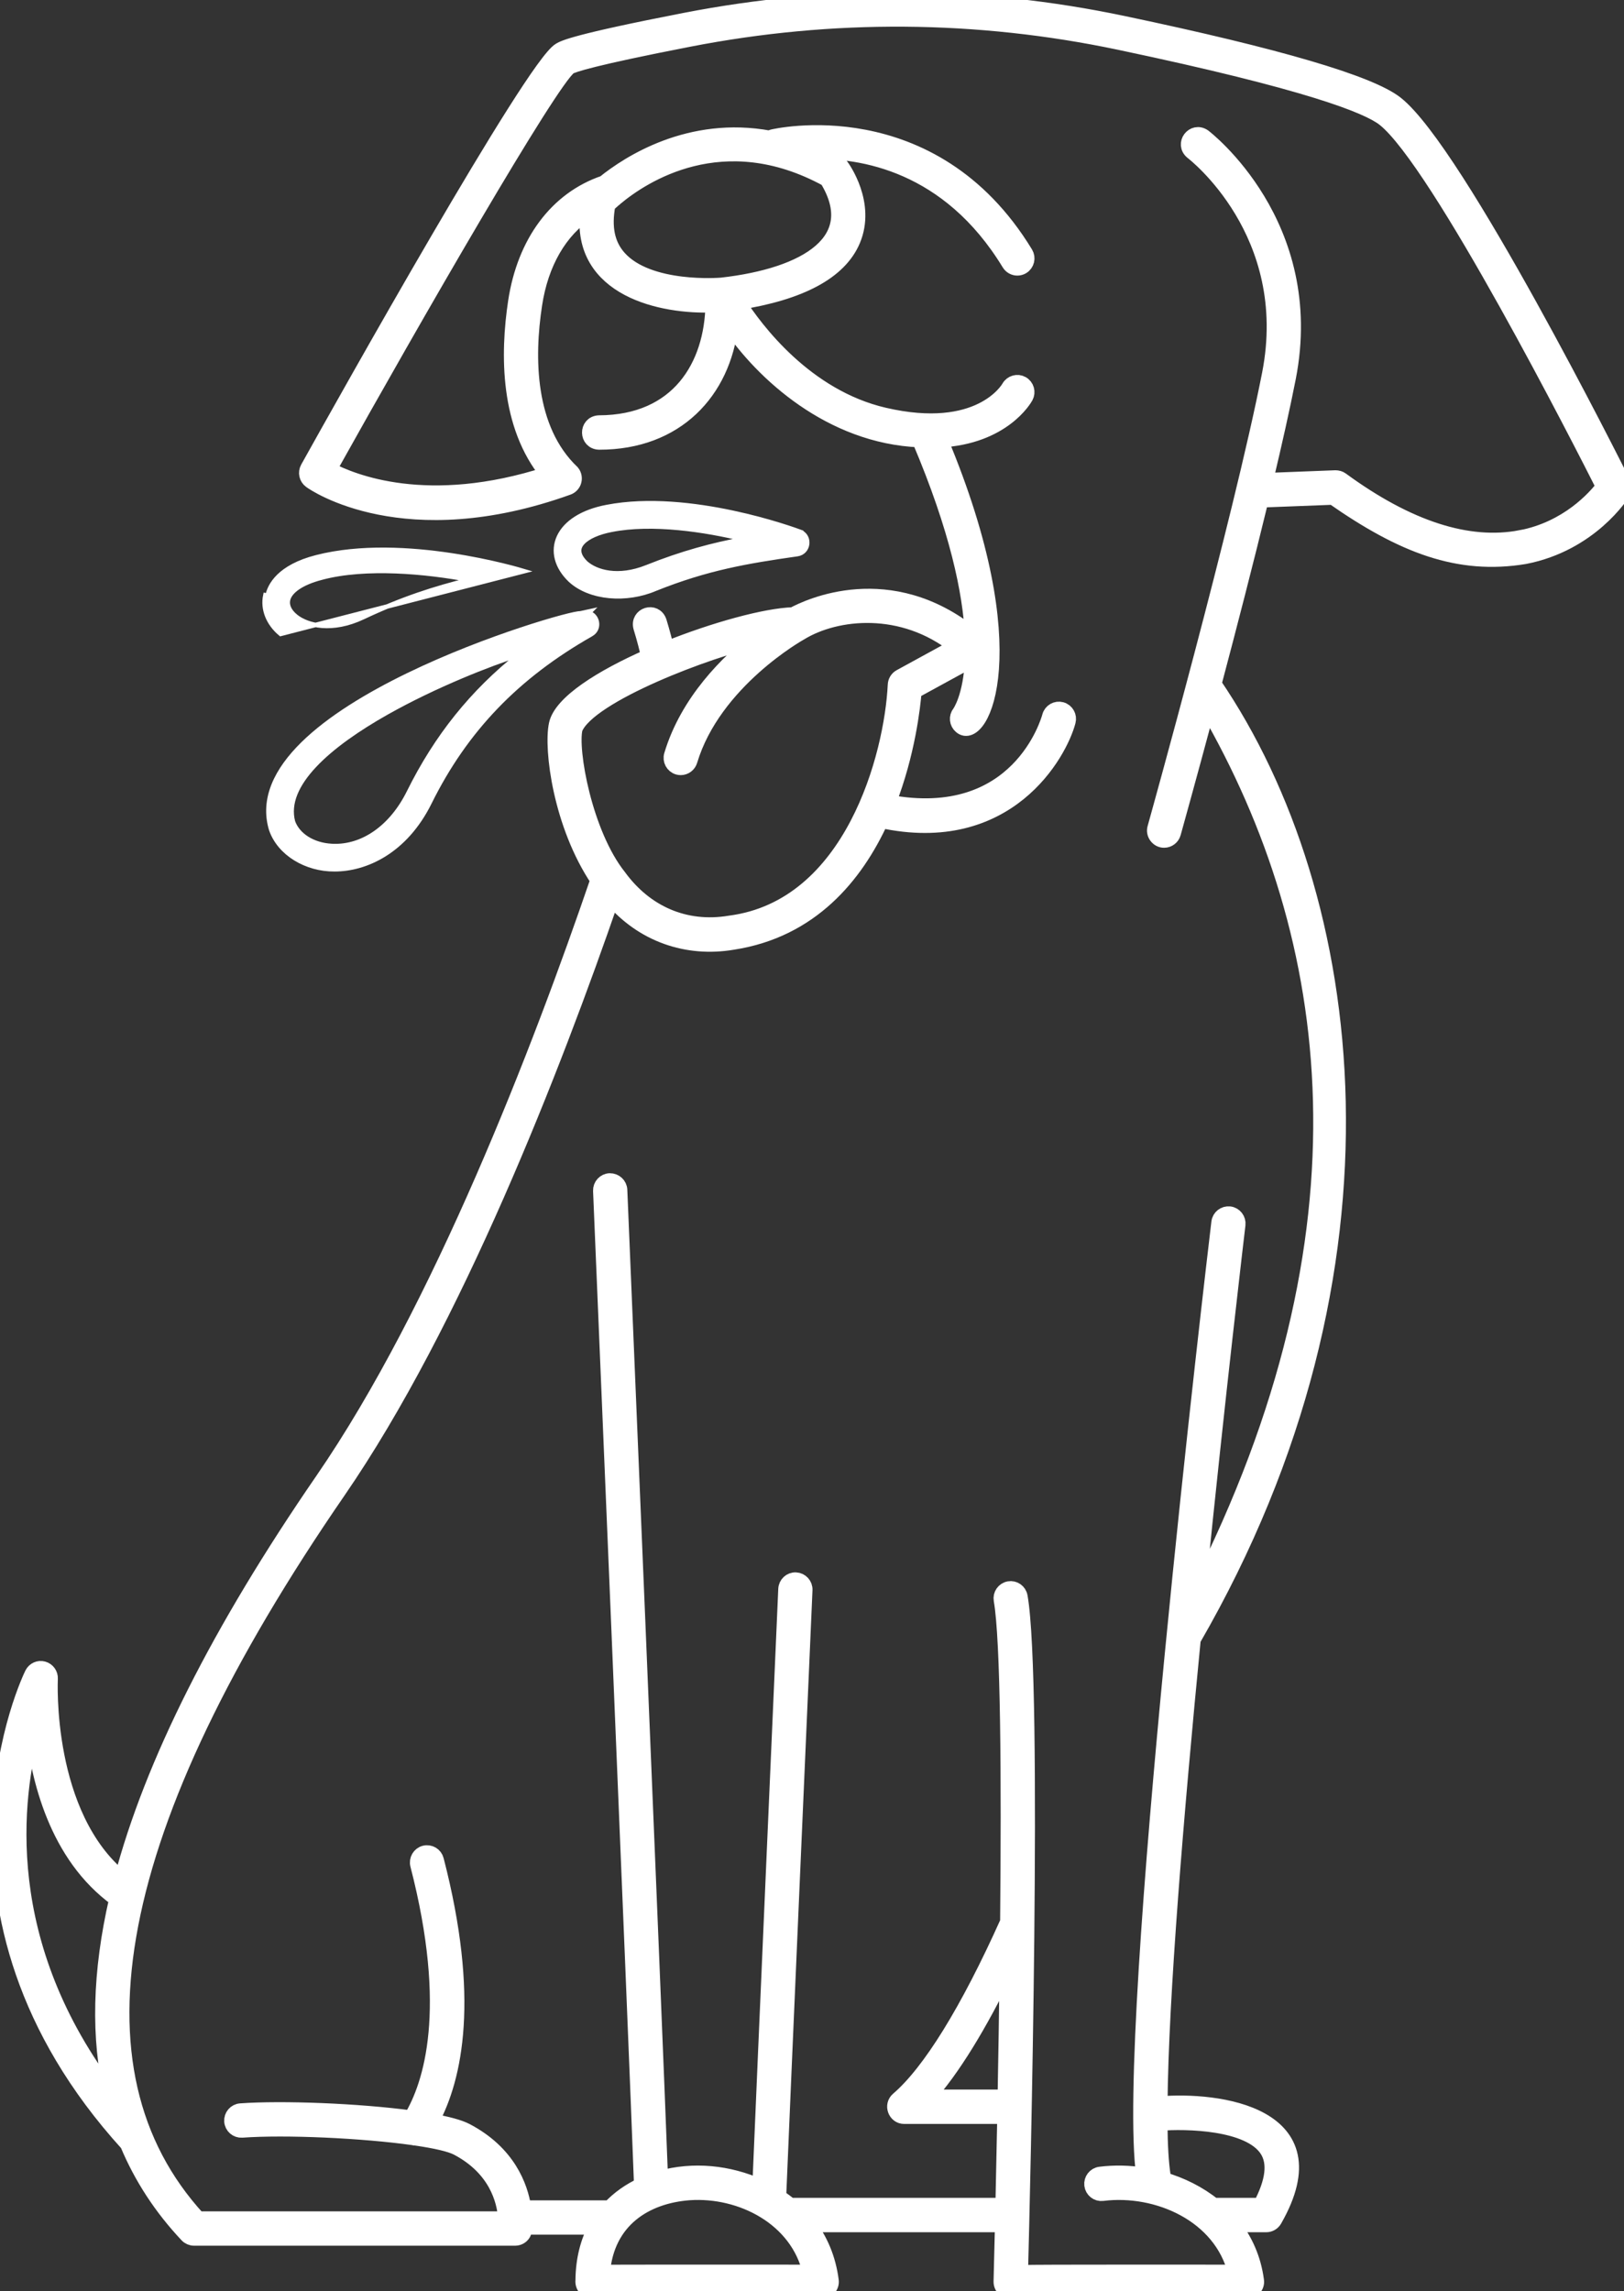 <svg xmlns="http://www.w3.org/2000/svg" fill="none" viewBox="0 0 73 103" height="103" width="73"><rect x="0" y="0" width="73" height="103" fill="#333333" stroke="none"/><g clip-path="url(#clip0_2061_2207)"><path stroke-width="0.2" stroke="white" fill="white" d="M12.191 37.295C12.563 38.371 13.768 39.089 15.042 39.078C16.432 39.078 18.215 38.289 19.31 36.077L19.31 36.077C20.925 32.815 23.232 30.412 26.576 28.512L26.576 28.512L26.577 28.512C27.001 28.263 26.87 27.664 26.464 27.552L26.544 27.472L26.211 27.545C26.208 27.546 26.204 27.547 26.199 27.548C26.176 27.552 26.138 27.561 26.086 27.573C26.056 27.572 26.021 27.576 25.984 27.581C25.936 27.588 25.875 27.599 25.804 27.614C25.661 27.644 25.471 27.691 25.241 27.752C24.78 27.876 24.157 28.061 23.432 28.302C21.982 28.783 20.12 29.486 18.326 30.358C16.534 31.23 14.801 32.274 13.616 33.439C12.432 34.602 11.774 35.908 12.189 37.291L12.189 37.291L12.191 37.295ZM18.38 35.611C17.597 37.191 16.309 38.081 14.966 38.032L14.894 38.028C14.055 37.979 13.388 37.544 13.17 36.944C12.95 36.112 13.346 35.253 14.14 34.408C14.934 33.564 16.104 32.756 17.376 32.038C19.575 30.796 22.056 29.833 23.346 29.423C21.223 31.106 19.612 33.122 18.38 35.611L18.38 35.611Z"/><path stroke-width="0.2" stroke="white" fill="white" d="M11.928 26.756C11.794 27.386 12.057 28.033 12.614 28.498L23.562 25.677C23.343 25.611 18.147 24.047 14.228 25.05C12.54 25.482 12.123 26.317 12.026 26.777L11.928 26.756C11.928 26.756 11.928 26.756 11.928 26.756ZM14.461 25.966C16.433 25.439 19.183 25.699 21.093 26.065C19.541 26.446 18.069 26.921 16.318 27.748L16.318 27.748C14.926 28.406 13.817 28.126 13.299 27.712C13.008 27.479 12.895 27.21 12.945 26.977L12.951 26.947C13 26.763 13.145 26.58 13.392 26.411C13.65 26.235 14.011 26.082 14.46 25.967L14.46 25.967L14.461 25.966Z"/><path stroke-width="0.2" stroke="white" fill="white" d="M35.842 24.91C36.347 24.836 36.445 24.158 36.014 23.931V23.925L35.949 23.901C35.847 23.863 34.61 23.407 32.937 23.05C31.265 22.694 29.146 22.433 27.283 22.791C26.147 23.005 25.414 23.51 25.125 24.134C24.834 24.766 25.013 25.483 25.628 26.075L25.628 26.075L25.63 26.076C26.076 26.492 26.715 26.728 27.397 26.791C28.08 26.854 28.815 26.746 29.462 26.467C31.794 25.534 33.573 25.234 35.842 24.91L35.842 24.91ZM26.335 25.309L26.329 25.303C26.13 25.108 26.047 24.937 26.035 24.793C26.022 24.652 26.076 24.518 26.194 24.391C26.434 24.131 26.916 23.927 27.478 23.819L27.478 23.819L27.479 23.819C29.316 23.451 31.726 23.822 33.417 24.238C32.022 24.501 30.677 24.856 29.077 25.496L29.077 25.496C27.774 26.018 26.786 25.709 26.335 25.309Z"/><mask fill="black" height="105" width="75" y="-1" x="-0.998" maskUnits="userSpaceOnUse" id="path-4-outside-1_2061_2207"><rect height="105" width="75" y="-1" x="-0.998" fill="white"/><path d="M72.955 21.723C72.652 21.115 65.494 6.82 62.74 4.661C61.559 3.737 57.441 2.526 50.5 1.066C43.99 -0.305 37.364 -0.353 30.81 0.921C25.825 1.889 25.355 2.159 25.177 2.261C23.969 2.952 15.526 18.038 13.845 21.055C13.741 21.243 13.793 21.48 13.967 21.606C14.126 21.728 18.194 24.542 25.533 21.903C25.645 21.861 25.736 21.768 25.778 21.655C25.829 21.518 25.803 21.356 25.711 21.243C23.671 19.299 23.656 16.064 24.019 13.694C24.303 11.808 25.16 10.344 26.425 9.521C26.038 12.998 29.766 13.792 32.06 13.695C32.015 16.428 30.518 19.01 26.921 19.02C26.366 19.051 26.381 19.857 26.938 19.866C30.401 19.867 32.491 17.593 32.834 14.616C34.282 16.753 37.334 19.595 41.338 19.76C43.054 23.795 43.627 26.636 43.722 28.56C39.986 25.541 36.329 27.282 35.657 27.647C34.421 27.684 32.109 28.316 29.953 29.187C29.884 28.882 29.776 28.455 29.619 27.942C29.434 27.412 28.672 27.652 28.816 28.193C28.994 28.768 29.105 29.233 29.166 29.519C27.036 30.457 25.224 31.599 25.02 32.57C24.789 33.675 25.21 37.065 26.887 39.561C24.302 47.123 19.807 58.843 14.504 66.55C9.856 73.306 6.847 79.287 5.48 84.467C1.959 81.617 2.247 75.527 2.251 75.464C2.261 75.264 2.132 75.084 1.941 75.032C1.748 74.978 1.548 75.07 1.458 75.247C1.405 75.353 -3.778 85.891 5.74 96.372C6.367 97.871 7.258 99.239 8.417 100.47C8.497 100.555 8.607 100.602 8.722 100.602H23.156C23.425 100.597 23.593 100.379 23.582 100.106H26.803C26.445 100.755 26.226 101.55 26.217 102.512C26.187 102.761 26.382 103.005 26.637 102.999C26.742 102.999 36.936 102.999 36.936 102.999C37.181 103.005 37.389 102.767 37.352 102.522C37.225 101.527 36.856 100.685 36.327 99.997H45.075C45.038 101.553 45.013 102.515 45.011 102.565C45.008 102.708 45.08 102.85 45.199 102.928C45.233 102.951 45.27 102.969 45.31 102.981C45.329 102.986 45.349 102.991 45.369 102.994C45.385 102.997 45.402 102.999 45.42 103C45.536 103 56.038 103 56.052 103C56.298 103.005 56.506 102.767 56.468 102.521C56.338 101.535 55.953 100.691 55.398 99.997H56.919C57.068 99.997 57.207 99.917 57.282 99.786C60.01 95.02 54.712 94.367 52.131 94.589C52.172 89.775 52.865 81.464 53.624 73.699C63.277 56.997 61.041 40.273 54.557 30.75C55.238 28.184 56.007 25.214 56.673 22.466L59.921 22.341C63.041 24.522 65.562 25.503 68.542 25.007C71.486 24.431 72.882 22.23 72.94 22.137C73.018 22.012 73.025 21.855 72.959 21.723H72.955ZM27.805 11.586C27.286 10.996 27.125 10.218 27.314 9.208C27.374 9.15 27.462 9.068 27.578 8.968C27.61 8.948 27.638 8.924 27.663 8.896C28.874 7.884 32.489 5.482 37.183 8.049C38.874 10.802 36.302 12.395 32.434 12.83C32.401 12.833 29.142 13.106 27.805 11.586ZM25.841 32.746C26.46 31.218 31.938 29.175 34.054 28.723C32.734 29.753 30.923 31.531 30.197 33.949C30.13 34.172 30.256 34.408 30.477 34.477C30.518 34.489 30.559 34.495 30.599 34.495C30.78 34.495 30.946 34.377 31.001 34.194C32.075 30.615 35.93 28.462 35.969 28.441C37.593 27.446 40.581 27.14 42.989 29.058L40.474 30.434C40.344 30.505 40.261 30.64 40.255 30.789C40.103 33.951 38.327 40.793 32.813 41.509C30.783 41.849 29.004 41.042 27.819 39.424C26.268 37.481 25.599 33.694 25.841 32.746ZM1.489 77.63C1.724 79.913 2.542 83.403 5.258 85.363C4.496 88.66 4.424 91.621 5.045 94.236C-0.21 87.408 0.602 80.822 1.489 77.63ZM36.431 102.154C35.65 102.157 27.622 102.146 27.07 102.161C27.26 99.808 28.994 98.705 30.988 98.558C33.317 98.401 35.871 99.699 36.431 102.154ZM45.192 94.283H41.671C42.793 93.033 44.003 91.075 45.283 88.436C45.258 90.465 45.226 92.46 45.192 94.283ZM56.971 96.643C57.345 97.23 57.243 98.073 56.669 99.152H54.55C53.884 98.615 53.096 98.223 52.264 97.982C52.279 97.927 52.282 97.868 52.272 97.808C52.183 97.249 52.137 96.442 52.128 95.437C53.296 95.341 56.168 95.385 56.971 96.643ZM68.363 24.18C65.993 24.637 63.28 23.759 60.293 21.571C60.218 21.514 60.127 21.492 60.03 21.49L56.876 21.612C57.284 19.898 57.642 18.301 57.901 16.981C59.251 10.09 54.153 6.186 54.101 6.147C53.645 5.832 53.164 6.473 53.601 6.826C53.648 6.862 58.326 10.444 57.077 16.817C55.781 23.431 51.963 37.085 51.925 37.222C51.846 37.486 52.057 37.764 52.329 37.76C52.512 37.76 52.681 37.638 52.733 37.451C52.748 37.394 53.409 35.033 54.271 31.812C60.239 42.146 62.042 55.376 53.835 71.551C54.717 62.773 55.615 55.218 55.635 55.051C55.662 54.82 55.498 54.609 55.267 54.581C55.038 54.556 54.828 54.719 54.801 54.951C54.623 56.436 50.503 91.133 51.422 97.792C50.766 97.686 50.099 97.671 49.455 97.751C49.225 97.78 49.062 97.992 49.09 98.223C49.119 98.454 49.326 98.621 49.559 98.591C52.034 98.283 54.905 99.559 55.544 102.154C53.486 102.158 46.825 102.142 45.86 102.171C45.953 98.646 46.524 75.635 45.843 71.775C45.803 71.546 45.585 71.391 45.357 71.433C45.129 71.474 44.976 71.694 45.017 71.923C45.333 73.718 45.367 79.991 45.306 86.399C43.512 90.397 41.807 93.157 40.375 94.384C40.079 94.633 40.259 95.132 40.647 95.129H45.178C45.149 96.641 45.12 98.012 45.094 99.152H35.512C35.345 99.013 35.17 98.884 34.989 98.765C35.111 95.697 36.161 71.722 36.172 71.475C36.183 71.242 36.003 71.044 35.771 71.034C35.538 71.021 35.343 71.205 35.333 71.438C35.322 71.675 34.347 93.93 34.166 98.312C32.739 97.673 31.169 97.515 29.679 97.93C29.389 90.209 27.865 53.889 27.848 53.494C27.838 53.261 27.64 53.087 27.411 53.09C27.179 53.1 26.999 53.297 27.009 53.53C27.026 53.93 28.589 91.179 28.85 98.239C28.323 98.485 27.831 98.823 27.418 99.263H23.532C23.381 98.285 22.829 96.782 20.951 95.796C20.638 95.631 20.082 95.485 19.379 95.36C20.45 93.374 21.203 89.81 19.602 83.616C19.544 83.39 19.314 83.255 19.09 83.313C18.866 83.371 18.731 83.603 18.789 83.829C20.474 90.349 19.394 93.709 18.488 95.222C16.078 94.898 12.677 94.769 10.817 94.903C10.585 94.919 10.412 95.122 10.428 95.355C10.444 95.588 10.645 95.763 10.876 95.747C12.837 95.605 16.306 95.765 18.569 96.083C18.615 96.097 18.662 96.106 18.709 96.103C19.575 96.23 20.247 96.381 20.562 96.546C22.324 97.472 22.676 98.925 22.735 99.667C22.732 99.698 22.735 99.73 22.74 99.759H8.902C2.752 93.05 4.868 82.041 15.194 67.035C20.426 59.431 24.87 47.985 27.498 40.365C28.889 42.009 30.887 42.695 32.941 42.346C36.446 41.806 38.449 39.366 39.593 36.869C45.29 38.116 47.625 33.86 48.003 32.426C48.064 32.2 47.932 31.968 47.708 31.907C47.484 31.846 47.253 31.979 47.193 32.205C47.137 32.414 45.786 37.171 39.929 36.074C40.788 33.865 41.023 31.767 41.079 31.068L43.727 29.62C43.65 31.338 43.162 32.025 43.142 32.051C42.998 32.231 43.024 32.495 43.202 32.643C44.073 33.404 46.252 29.297 42.253 19.768C45.085 19.617 46.049 17.919 46.099 17.829C46.209 17.625 46.136 17.371 45.934 17.258C45.733 17.144 45.478 17.219 45.364 17.419C45.312 17.512 44.036 19.669 39.739 18.671C36.203 17.849 33.95 14.819 33.161 13.586C35.99 13.143 37.727 12.209 38.324 10.805C39.026 9.153 37.862 7.547 37.812 7.479C37.777 7.431 37.731 7.39 37.679 7.361C37.289 7.143 36.906 6.958 36.529 6.801C38.71 6.741 42.64 7.344 45.372 11.837C45.452 11.967 45.589 12.039 45.731 12.039C45.806 12.039 45.881 12.019 45.95 11.977C46.148 11.855 46.21 11.594 46.089 11.395C41.879 4.473 34.794 6.149 34.723 6.167C34.677 6.178 34.635 6.197 34.597 6.222C31.006 5.559 28.266 7.343 27.161 8.235C25.039 8.956 23.592 10.896 23.188 13.57C22.832 15.936 22.822 19.119 24.637 21.32C19.213 23.076 15.801 21.657 14.78 21.111C18.594 14.274 24.738 3.603 25.592 2.999C25.751 2.908 26.593 2.606 30.969 1.755C37.415 0.501 43.929 0.549 50.329 1.896C58.817 3.683 61.483 4.752 62.224 5.332C64.651 7.234 71.147 20.006 72.091 21.878C71.703 22.386 70.473 23.776 68.363 24.183V24.18Z"/></mask><path fill="white" d="M72.955 21.723C72.652 21.115 65.494 6.82 62.74 4.661C61.559 3.737 57.441 2.526 50.5 1.066C43.99 -0.305 37.364 -0.353 30.81 0.921C25.825 1.889 25.355 2.159 25.177 2.261C23.969 2.952 15.526 18.038 13.845 21.055C13.741 21.243 13.793 21.48 13.967 21.606C14.126 21.728 18.194 24.542 25.533 21.903C25.645 21.861 25.736 21.768 25.778 21.655C25.829 21.518 25.803 21.356 25.711 21.243C23.671 19.299 23.656 16.064 24.019 13.694C24.303 11.808 25.16 10.344 26.425 9.521C26.038 12.998 29.766 13.792 32.06 13.695C32.015 16.428 30.518 19.01 26.921 19.02C26.366 19.051 26.381 19.857 26.938 19.866C30.401 19.867 32.491 17.593 32.834 14.616C34.282 16.753 37.334 19.595 41.338 19.76C43.054 23.795 43.627 26.636 43.722 28.56C39.986 25.541 36.329 27.282 35.657 27.647C34.421 27.684 32.109 28.316 29.953 29.187C29.884 28.882 29.776 28.455 29.619 27.942C29.434 27.412 28.672 27.652 28.816 28.193C28.994 28.768 29.105 29.233 29.166 29.519C27.036 30.457 25.224 31.599 25.02 32.57C24.789 33.675 25.21 37.065 26.887 39.561C24.302 47.123 19.807 58.843 14.504 66.55C9.856 73.306 6.847 79.287 5.48 84.467C1.959 81.617 2.247 75.527 2.251 75.464C2.261 75.264 2.132 75.084 1.941 75.032C1.748 74.978 1.548 75.07 1.458 75.247C1.405 75.353 -3.778 85.891 5.74 96.372C6.367 97.871 7.258 99.239 8.417 100.47C8.497 100.555 8.607 100.602 8.722 100.602H23.156C23.425 100.597 23.593 100.379 23.582 100.106H26.803C26.445 100.755 26.226 101.55 26.217 102.512C26.187 102.761 26.382 103.005 26.637 102.999C26.742 102.999 36.936 102.999 36.936 102.999C37.181 103.005 37.389 102.767 37.352 102.522C37.225 101.527 36.856 100.685 36.327 99.997H45.075C45.038 101.553 45.013 102.515 45.011 102.565C45.008 102.708 45.08 102.85 45.199 102.928C45.233 102.951 45.27 102.969 45.31 102.981C45.329 102.986 45.349 102.991 45.369 102.994C45.385 102.997 45.402 102.999 45.42 103C45.536 103 56.038 103 56.052 103C56.298 103.005 56.506 102.767 56.468 102.521C56.338 101.535 55.953 100.691 55.398 99.997H56.919C57.068 99.997 57.207 99.917 57.282 99.786C60.01 95.02 54.712 94.367 52.131 94.589C52.172 89.775 52.865 81.464 53.624 73.699C63.277 56.997 61.041 40.273 54.557 30.75C55.238 28.184 56.007 25.214 56.673 22.466L59.921 22.341C63.041 24.522 65.562 25.503 68.542 25.007C71.486 24.431 72.882 22.23 72.94 22.137C73.018 22.012 73.025 21.855 72.959 21.723H72.955ZM27.805 11.586C27.286 10.996 27.125 10.218 27.314 9.208C27.374 9.15 27.462 9.068 27.578 8.968C27.61 8.948 27.638 8.924 27.663 8.896C28.874 7.884 32.489 5.482 37.183 8.049C38.874 10.802 36.302 12.395 32.434 12.83C32.401 12.833 29.142 13.106 27.805 11.586ZM25.841 32.746C26.46 31.218 31.938 29.175 34.054 28.723C32.734 29.753 30.923 31.531 30.197 33.949C30.13 34.172 30.256 34.408 30.477 34.477C30.518 34.489 30.559 34.495 30.599 34.495C30.78 34.495 30.946 34.377 31.001 34.194C32.075 30.615 35.93 28.462 35.969 28.441C37.593 27.446 40.581 27.14 42.989 29.058L40.474 30.434C40.344 30.505 40.261 30.64 40.255 30.789C40.103 33.951 38.327 40.793 32.813 41.509C30.783 41.849 29.004 41.042 27.819 39.424C26.268 37.481 25.599 33.694 25.841 32.746ZM1.489 77.63C1.724 79.913 2.542 83.403 5.258 85.363C4.496 88.66 4.424 91.621 5.045 94.236C-0.21 87.408 0.602 80.822 1.489 77.63ZM36.431 102.154C35.65 102.157 27.622 102.146 27.07 102.161C27.26 99.808 28.994 98.705 30.988 98.558C33.317 98.401 35.871 99.699 36.431 102.154ZM45.192 94.283H41.671C42.793 93.033 44.003 91.075 45.283 88.436C45.258 90.465 45.226 92.46 45.192 94.283ZM56.971 96.643C57.345 97.23 57.243 98.073 56.669 99.152H54.55C53.884 98.615 53.096 98.223 52.264 97.982C52.279 97.927 52.282 97.868 52.272 97.808C52.183 97.249 52.137 96.442 52.128 95.437C53.296 95.341 56.168 95.385 56.971 96.643ZM68.363 24.18C65.993 24.637 63.28 23.759 60.293 21.571C60.218 21.514 60.127 21.492 60.03 21.49L56.876 21.612C57.284 19.898 57.642 18.301 57.901 16.981C59.251 10.09 54.153 6.186 54.101 6.147C53.645 5.832 53.164 6.473 53.601 6.826C53.648 6.862 58.326 10.444 57.077 16.817C55.781 23.431 51.963 37.085 51.925 37.222C51.846 37.486 52.057 37.764 52.329 37.76C52.512 37.76 52.681 37.638 52.733 37.451C52.748 37.394 53.409 35.033 54.271 31.812C60.239 42.146 62.042 55.376 53.835 71.551C54.717 62.773 55.615 55.218 55.635 55.051C55.662 54.82 55.498 54.609 55.267 54.581C55.038 54.556 54.828 54.719 54.801 54.951C54.623 56.436 50.503 91.133 51.422 97.792C50.766 97.686 50.099 97.671 49.455 97.751C49.225 97.78 49.062 97.992 49.09 98.223C49.119 98.454 49.326 98.621 49.559 98.591C52.034 98.283 54.905 99.559 55.544 102.154C53.486 102.158 46.825 102.142 45.86 102.171C45.953 98.646 46.524 75.635 45.843 71.775C45.803 71.546 45.585 71.391 45.357 71.433C45.129 71.474 44.976 71.694 45.017 71.923C45.333 73.718 45.367 79.991 45.306 86.399C43.512 90.397 41.807 93.157 40.375 94.384C40.079 94.633 40.259 95.132 40.647 95.129H45.178C45.149 96.641 45.12 98.012 45.094 99.152H35.512C35.345 99.013 35.17 98.884 34.989 98.765C35.111 95.697 36.161 71.722 36.172 71.475C36.183 71.242 36.003 71.044 35.771 71.034C35.538 71.021 35.343 71.205 35.333 71.438C35.322 71.675 34.347 93.93 34.166 98.312C32.739 97.673 31.169 97.515 29.679 97.93C29.389 90.209 27.865 53.889 27.848 53.494C27.838 53.261 27.64 53.087 27.411 53.09C27.179 53.1 26.999 53.297 27.009 53.53C27.026 53.93 28.589 91.179 28.85 98.239C28.323 98.485 27.831 98.823 27.418 99.263H23.532C23.381 98.285 22.829 96.782 20.951 95.796C20.638 95.631 20.082 95.485 19.379 95.36C20.45 93.374 21.203 89.81 19.602 83.616C19.544 83.39 19.314 83.255 19.09 83.313C18.866 83.371 18.731 83.603 18.789 83.829C20.474 90.349 19.394 93.709 18.488 95.222C16.078 94.898 12.677 94.769 10.817 94.903C10.585 94.919 10.412 95.122 10.428 95.355C10.444 95.588 10.645 95.763 10.876 95.747C12.837 95.605 16.306 95.765 18.569 96.083C18.615 96.097 18.662 96.106 18.709 96.103C19.575 96.23 20.247 96.381 20.562 96.546C22.324 97.472 22.676 98.925 22.735 99.667C22.732 99.698 22.735 99.73 22.74 99.759H8.902C2.752 93.05 4.868 82.041 15.194 67.035C20.426 59.431 24.87 47.985 27.498 40.365C28.889 42.009 30.887 42.695 32.941 42.346C36.446 41.806 38.449 39.366 39.593 36.869C45.29 38.116 47.625 33.86 48.003 32.426C48.064 32.2 47.932 31.968 47.708 31.907C47.484 31.846 47.253 31.979 47.193 32.205C47.137 32.414 45.786 37.171 39.929 36.074C40.788 33.865 41.023 31.767 41.079 31.068L43.727 29.62C43.65 31.338 43.162 32.025 43.142 32.051C42.998 32.231 43.024 32.495 43.202 32.643C44.073 33.404 46.252 29.297 42.253 19.768C45.085 19.617 46.049 17.919 46.099 17.829C46.209 17.625 46.136 17.371 45.934 17.258C45.733 17.144 45.478 17.219 45.364 17.419C45.312 17.512 44.036 19.669 39.739 18.671C36.203 17.849 33.95 14.819 33.161 13.586C35.99 13.143 37.727 12.209 38.324 10.805C39.026 9.153 37.862 7.547 37.812 7.479C37.777 7.431 37.731 7.39 37.679 7.361C37.289 7.143 36.906 6.958 36.529 6.801C38.71 6.741 42.64 7.344 45.372 11.837C45.452 11.967 45.589 12.039 45.731 12.039C45.806 12.039 45.881 12.019 45.95 11.977C46.148 11.855 46.21 11.594 46.089 11.395C41.879 4.473 34.794 6.149 34.723 6.167C34.677 6.178 34.635 6.197 34.597 6.222C31.006 5.559 28.266 7.343 27.161 8.235C25.039 8.956 23.592 10.896 23.188 13.57C22.832 15.936 22.822 19.119 24.637 21.32C19.213 23.076 15.801 21.657 14.78 21.111C18.594 14.274 24.738 3.603 25.592 2.999C25.751 2.908 26.593 2.606 30.969 1.755C37.415 0.501 43.929 0.549 50.329 1.896C58.817 3.683 61.483 4.752 62.224 5.332C64.651 7.234 71.147 20.006 72.091 21.878C71.703 22.386 70.473 23.776 68.363 24.183V24.18Z"/><path mask="url(#path-4-outside-1_2061_2207)" stroke-width="0.7" stroke="white" d="M72.955 21.723C72.652 21.115 65.494 6.82 62.74 4.661C61.559 3.737 57.441 2.526 50.5 1.066C43.99 -0.305 37.364 -0.353 30.81 0.921C25.825 1.889 25.355 2.159 25.177 2.261C23.969 2.952 15.526 18.038 13.845 21.055C13.741 21.243 13.793 21.48 13.967 21.606C14.126 21.728 18.194 24.542 25.533 21.903C25.645 21.861 25.736 21.768 25.778 21.655C25.829 21.518 25.803 21.356 25.711 21.243C23.671 19.299 23.656 16.064 24.019 13.694C24.303 11.808 25.16 10.344 26.425 9.521C26.038 12.998 29.766 13.792 32.06 13.695C32.015 16.428 30.518 19.01 26.921 19.02C26.366 19.051 26.381 19.857 26.938 19.866C30.401 19.867 32.491 17.593 32.834 14.616C34.282 16.753 37.334 19.595 41.338 19.76C43.054 23.795 43.627 26.636 43.722 28.56C39.986 25.541 36.329 27.282 35.657 27.647C34.421 27.684 32.109 28.316 29.953 29.187C29.884 28.882 29.776 28.455 29.619 27.942C29.434 27.412 28.672 27.652 28.816 28.193C28.994 28.768 29.105 29.233 29.166 29.519C27.036 30.457 25.224 31.599 25.02 32.57C24.789 33.675 25.21 37.065 26.887 39.561C24.302 47.123 19.807 58.843 14.504 66.55C9.856 73.306 6.847 79.287 5.48 84.467C1.959 81.617 2.247 75.527 2.251 75.464C2.261 75.264 2.132 75.084 1.941 75.032C1.748 74.978 1.548 75.07 1.458 75.247C1.405 75.353 -3.778 85.891 5.74 96.372C6.367 97.871 7.258 99.239 8.417 100.47C8.497 100.555 8.607 100.602 8.722 100.602H23.156C23.425 100.597 23.593 100.379 23.582 100.106H26.803C26.445 100.755 26.226 101.55 26.217 102.512C26.187 102.761 26.382 103.005 26.637 102.999C26.742 102.999 36.936 102.999 36.936 102.999C37.181 103.005 37.389 102.767 37.352 102.522C37.225 101.527 36.856 100.685 36.327 99.997H45.075C45.038 101.553 45.013 102.515 45.011 102.565C45.008 102.708 45.08 102.85 45.199 102.928C45.233 102.951 45.27 102.969 45.31 102.981C45.329 102.986 45.349 102.991 45.369 102.994C45.385 102.997 45.402 102.999 45.42 103C45.536 103 56.038 103 56.052 103C56.298 103.005 56.506 102.767 56.468 102.521C56.338 101.535 55.953 100.691 55.398 99.997H56.919C57.068 99.997 57.207 99.917 57.282 99.786C60.01 95.02 54.712 94.367 52.131 94.589C52.172 89.775 52.865 81.464 53.624 73.699C63.277 56.997 61.041 40.273 54.557 30.75C55.238 28.184 56.007 25.214 56.673 22.466L59.921 22.341C63.041 24.522 65.562 25.503 68.542 25.007C71.486 24.431 72.882 22.23 72.94 22.137C73.018 22.012 73.025 21.855 72.959 21.723H72.955ZM27.805 11.586C27.286 10.996 27.125 10.218 27.314 9.208C27.374 9.15 27.462 9.068 27.578 8.968C27.61 8.948 27.638 8.924 27.663 8.896C28.874 7.884 32.489 5.482 37.183 8.049C38.874 10.802 36.302 12.395 32.434 12.83C32.401 12.833 29.142 13.106 27.805 11.586ZM25.841 32.746C26.46 31.218 31.938 29.175 34.054 28.723C32.734 29.753 30.923 31.531 30.197 33.949C30.13 34.172 30.256 34.408 30.477 34.477C30.518 34.489 30.559 34.495 30.599 34.495C30.78 34.495 30.946 34.377 31.001 34.194C32.075 30.615 35.93 28.462 35.969 28.441C37.593 27.446 40.581 27.14 42.989 29.058L40.474 30.434C40.344 30.505 40.261 30.64 40.255 30.789C40.103 33.951 38.327 40.793 32.813 41.509C30.783 41.849 29.004 41.042 27.819 39.424C26.268 37.481 25.599 33.694 25.841 32.746ZM1.489 77.63C1.724 79.913 2.542 83.403 5.258 85.363C4.496 88.66 4.424 91.621 5.045 94.236C-0.21 87.408 0.602 80.822 1.489 77.63ZM36.431 102.154C35.65 102.157 27.622 102.146 27.07 102.161C27.26 99.808 28.994 98.705 30.988 98.558C33.317 98.401 35.871 99.699 36.431 102.154ZM45.192 94.283H41.671C42.793 93.033 44.003 91.075 45.283 88.436C45.258 90.465 45.226 92.46 45.192 94.283ZM56.971 96.643C57.345 97.23 57.243 98.073 56.669 99.152H54.55C53.884 98.615 53.096 98.223 52.264 97.982C52.279 97.927 52.282 97.868 52.272 97.808C52.183 97.249 52.137 96.442 52.128 95.437C53.296 95.341 56.168 95.385 56.971 96.643ZM68.363 24.18C65.993 24.637 63.28 23.759 60.293 21.571C60.218 21.514 60.127 21.492 60.03 21.49L56.876 21.612C57.284 19.898 57.642 18.301 57.901 16.981C59.251 10.09 54.153 6.186 54.101 6.147C53.645 5.832 53.164 6.473 53.601 6.826C53.648 6.862 58.326 10.444 57.077 16.817C55.781 23.431 51.963 37.085 51.925 37.222C51.846 37.486 52.057 37.764 52.329 37.76C52.512 37.76 52.681 37.638 52.733 37.451C52.748 37.394 53.409 35.033 54.271 31.812C60.239 42.146 62.042 55.376 53.835 71.551C54.717 62.773 55.615 55.218 55.635 55.051C55.662 54.82 55.498 54.609 55.267 54.581C55.038 54.556 54.828 54.719 54.801 54.951C54.623 56.436 50.503 91.133 51.422 97.792C50.766 97.686 50.099 97.671 49.455 97.751C49.225 97.78 49.062 97.992 49.09 98.223C49.119 98.454 49.326 98.621 49.559 98.591C52.034 98.283 54.905 99.559 55.544 102.154C53.486 102.158 46.825 102.142 45.86 102.171C45.953 98.646 46.524 75.635 45.843 71.775C45.803 71.546 45.585 71.391 45.357 71.433C45.129 71.474 44.976 71.694 45.017 71.923C45.333 73.718 45.367 79.991 45.306 86.399C43.512 90.397 41.807 93.157 40.375 94.384C40.079 94.633 40.259 95.132 40.647 95.129H45.178C45.149 96.641 45.12 98.012 45.094 99.152H35.512C35.345 99.013 35.17 98.884 34.989 98.765C35.111 95.697 36.161 71.722 36.172 71.475C36.183 71.242 36.003 71.044 35.771 71.034C35.538 71.021 35.343 71.205 35.333 71.438C35.322 71.675 34.347 93.93 34.166 98.312C32.739 97.673 31.169 97.515 29.679 97.93C29.389 90.209 27.865 53.889 27.848 53.494C27.838 53.261 27.64 53.087 27.411 53.09C27.179 53.1 26.999 53.297 27.009 53.53C27.026 53.93 28.589 91.179 28.85 98.239C28.323 98.485 27.831 98.823 27.418 99.263H23.532C23.381 98.285 22.829 96.782 20.951 95.796C20.638 95.631 20.082 95.485 19.379 95.36C20.45 93.374 21.203 89.81 19.602 83.616C19.544 83.39 19.314 83.255 19.09 83.313C18.866 83.371 18.731 83.603 18.789 83.829C20.474 90.349 19.394 93.709 18.488 95.222C16.078 94.898 12.677 94.769 10.817 94.903C10.585 94.919 10.412 95.122 10.428 95.355C10.444 95.588 10.645 95.763 10.876 95.747C12.837 95.605 16.306 95.765 18.569 96.083C18.615 96.097 18.662 96.106 18.709 96.103C19.575 96.23 20.247 96.381 20.562 96.546C22.324 97.472 22.676 98.925 22.735 99.667C22.732 99.698 22.735 99.73 22.74 99.759H8.902C2.752 93.05 4.868 82.041 15.194 67.035C20.426 59.431 24.87 47.985 27.498 40.365C28.889 42.009 30.887 42.695 32.941 42.346C36.446 41.806 38.449 39.366 39.593 36.869C45.29 38.116 47.625 33.86 48.003 32.426C48.064 32.2 47.932 31.968 47.708 31.907C47.484 31.846 47.253 31.979 47.193 32.205C47.137 32.414 45.786 37.171 39.929 36.074C40.788 33.865 41.023 31.767 41.079 31.068L43.727 29.62C43.65 31.338 43.162 32.025 43.142 32.051C42.998 32.231 43.024 32.495 43.202 32.643C44.073 33.404 46.252 29.297 42.253 19.768C45.085 19.617 46.049 17.919 46.099 17.829C46.209 17.625 46.136 17.371 45.934 17.258C45.733 17.144 45.478 17.219 45.364 17.419C45.312 17.512 44.036 19.669 39.739 18.671C36.203 17.849 33.95 14.819 33.161 13.586C35.99 13.143 37.727 12.209 38.324 10.805C39.026 9.153 37.862 7.547 37.812 7.479C37.777 7.431 37.731 7.39 37.679 7.361C37.289 7.143 36.906 6.958 36.529 6.801C38.71 6.741 42.64 7.344 45.372 11.837C45.452 11.967 45.589 12.039 45.731 12.039C45.806 12.039 45.881 12.019 45.95 11.977C46.148 11.855 46.21 11.594 46.089 11.395C41.879 4.473 34.794 6.149 34.723 6.167C34.677 6.178 34.635 6.197 34.597 6.222C31.006 5.559 28.266 7.343 27.161 8.235C25.039 8.956 23.592 10.896 23.188 13.57C22.832 15.936 22.822 19.119 24.637 21.32C19.213 23.076 15.801 21.657 14.78 21.111C18.594 14.274 24.738 3.603 25.592 2.999C25.751 2.908 26.593 2.606 30.969 1.755C37.415 0.501 43.929 0.549 50.329 1.896C58.817 3.683 61.483 4.752 62.224 5.332C64.651 7.234 71.147 20.006 72.091 21.878C71.703 22.386 70.473 23.776 68.363 24.183V24.18Z"/></g><defs><clipPath id="clip0_2061_2207"><rect fill="white" height="103" width="73"/></clipPath></defs></svg>